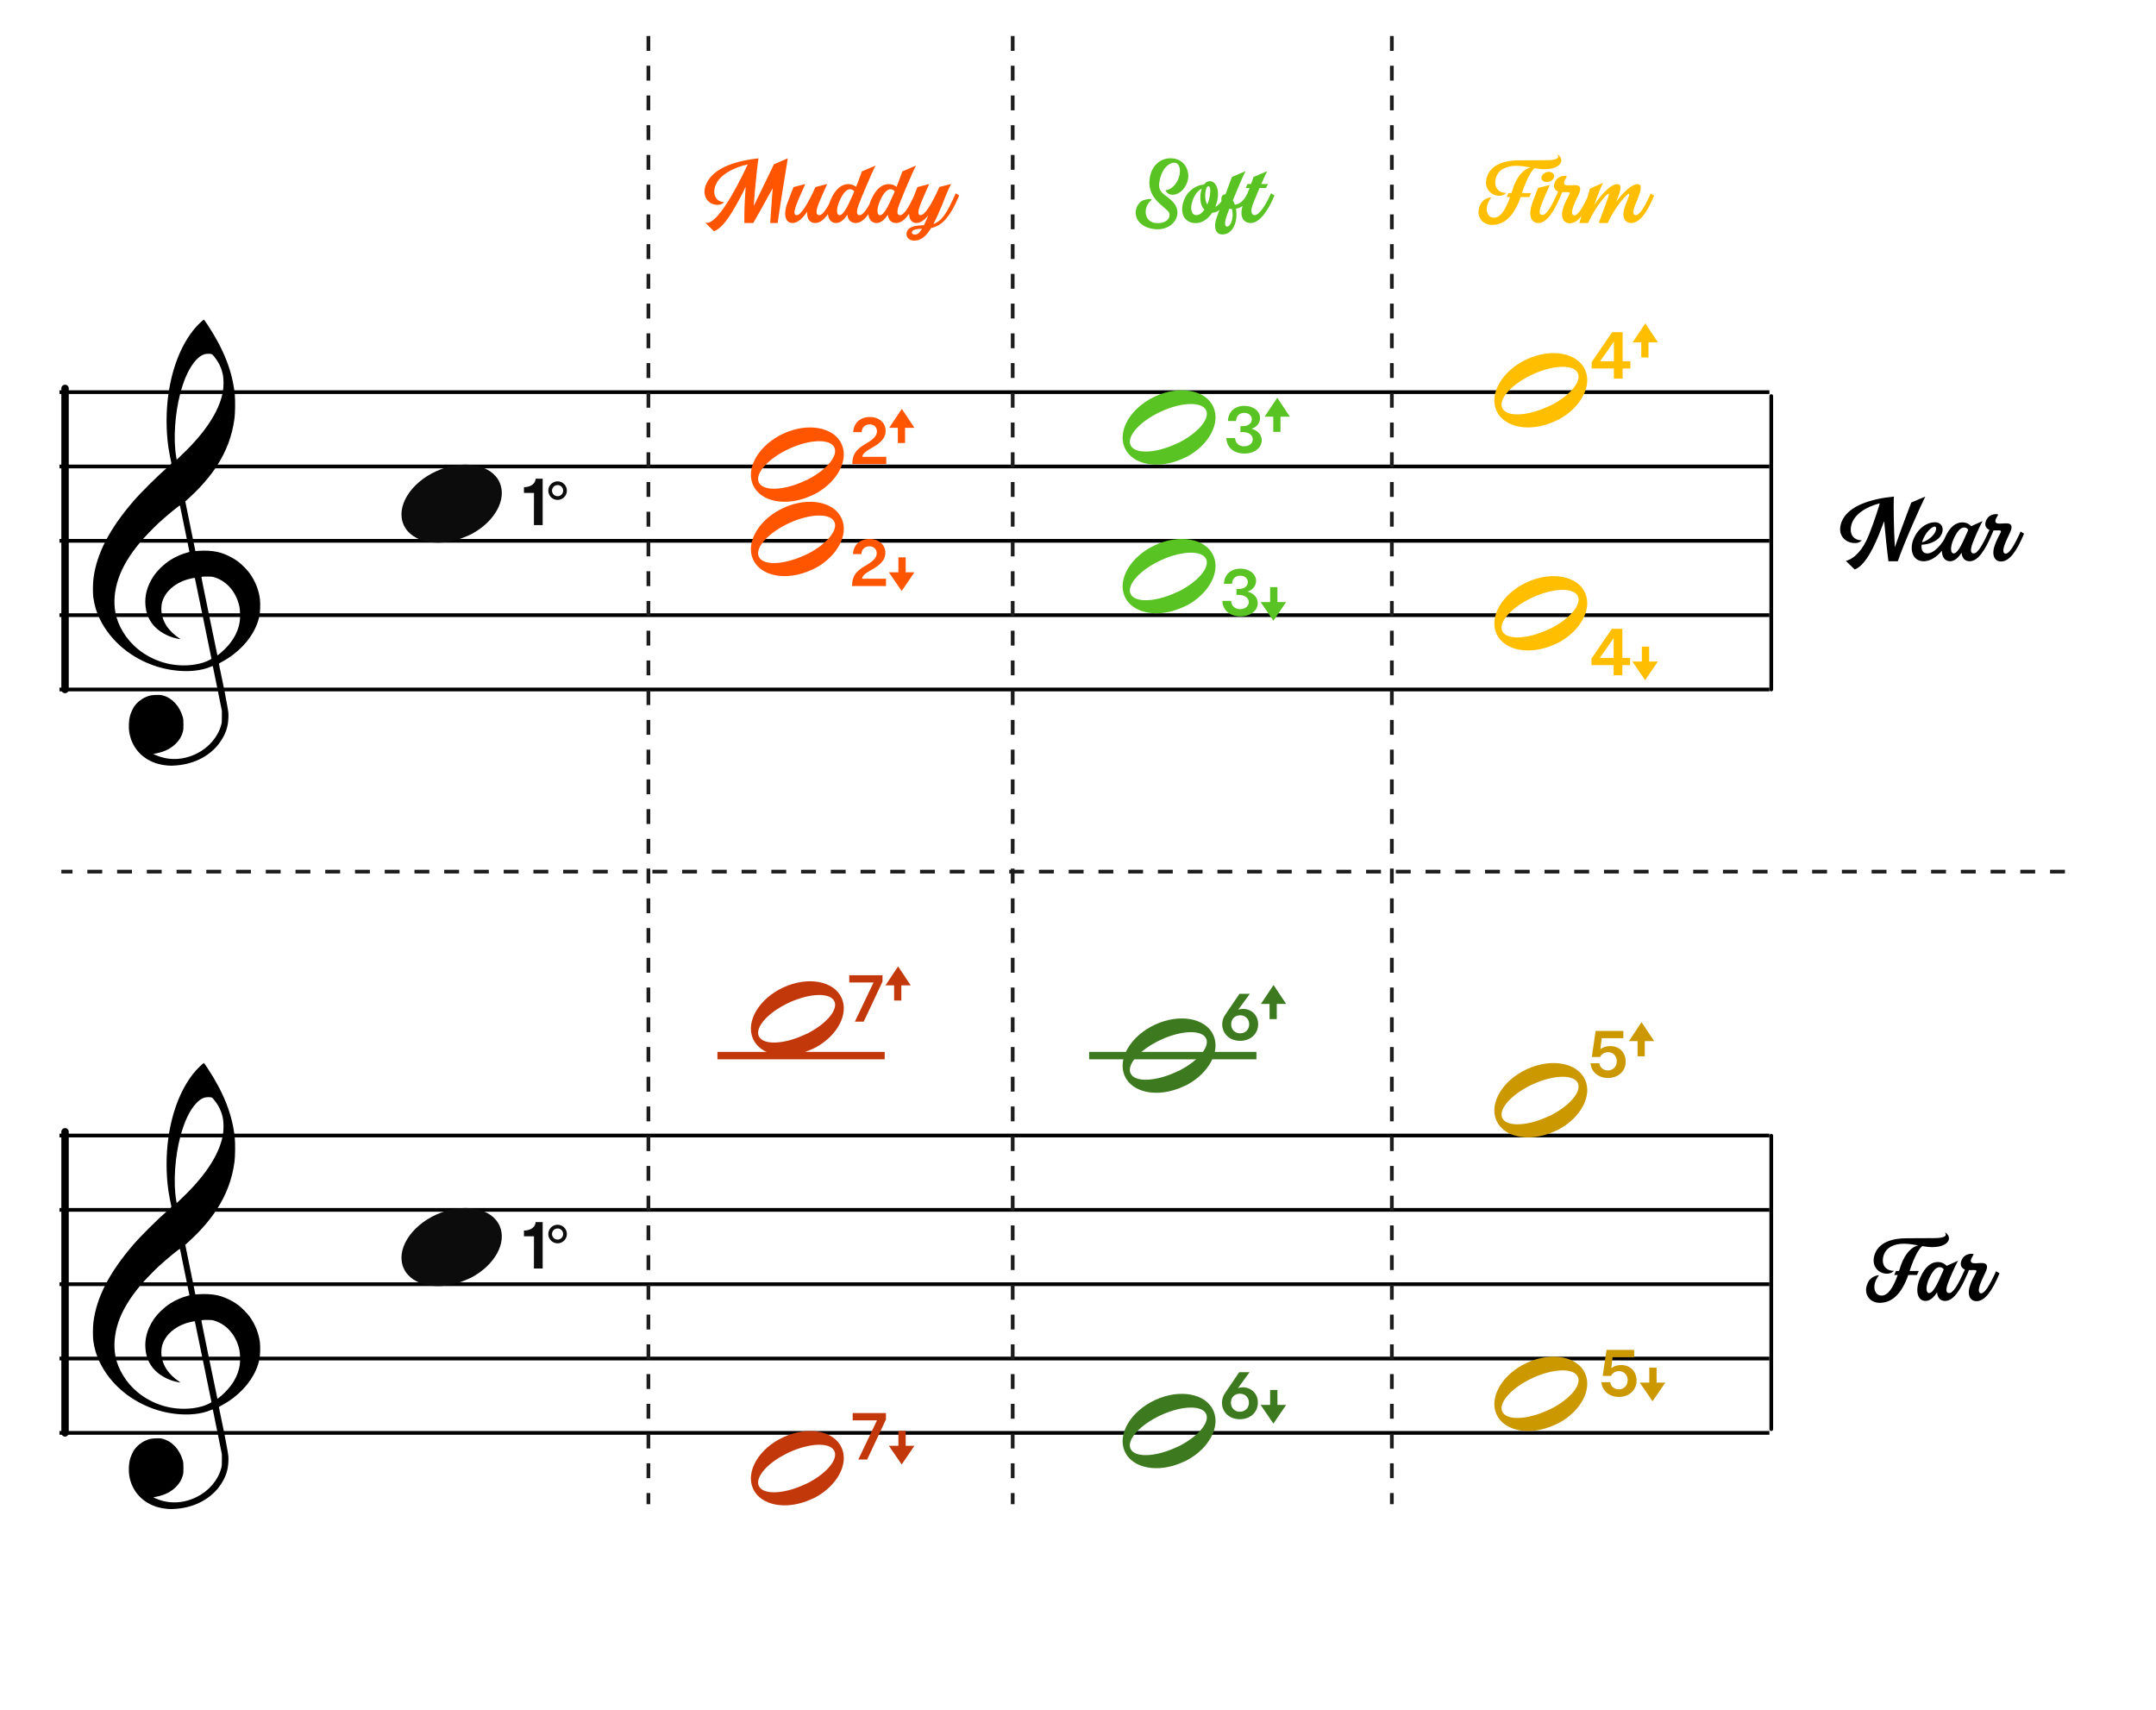 <?xml version="1.0" encoding="UTF-8"?>
<svg width="580px" height="460px" viewBox="0 0 580 460" version="1.1" xmlns="http://www.w3.org/2000/svg" xmlns:xlink="http://www.w3.org/1999/xlink">
    <title>M1-hamori-classification-kanji_en</title>
    <g id="M1-hamori-classification-kanji_en" stroke="none" stroke-width="1" fill="none" fill-rule="evenodd">
        <g id="五線" transform="translate(16, 95)" stroke="#000000">
            <line x1="0" y1="10.5" x2="460" y2="10.5" id="horizon"></line>
            <line x1="0" y1="30.5" x2="460" y2="30.5" id="horizon"></line>
            <line x1="0" y1="50.5" x2="460" y2="50.5" id="horizon"></line>
            <line x1="0" y1="70.5" x2="460" y2="70.5" id="horizon"></line>
            <line x1="0" y1="90.5" x2="460" y2="90.5" id="horizon"></line>
        </g>
        <line x1="-23" y1="145" x2="58" y2="145" id="bar" stroke="#000000" stroke-width="2" stroke-linecap="round" stroke-linejoin="round" transform="translate(17.5, 145) rotate(90) translate(-17.5, -145) "></line>
        <path d="M45.162,205.963 C44.266,205.896 43.404,205.751 42.59,205.529 C38.375,204.385 35.455,201.207 34.775,197.019 C34.575,195.792 34.642,193.872 34.923,192.776 C35.137,191.937 35.656,190.738 36.074,190.113 C36.779,189.062 37.984,188.067 39.186,187.549 C40.174,187.121 40.706,187.008 41.952,186.964 C42.94,186.927 43.184,186.943 43.755,187.091 C46.243,187.73 48.258,189.863 49.132,192.784 C49.329,193.444 49.347,193.611 49.351,194.909 C49.354,196.141 49.333,196.398 49.178,196.946 C48.834,198.163 48.246,199.144 47.307,200.061 C45.932,201.409 44.321,202.218 42.146,202.658 L41.213,202.848 L41.875,203.136 C45.41,204.69 49.323,204.54 52.971,202.717 C56.164,201.123 58.633,198.238 59.482,195.11 C59.688,194.354 59.7,194.215 59.694,192.776 L59.688,191.247 L58.496,185.331 C57.841,182.077 57.287,179.355 57.266,179.281 C57.23,179.166 57.148,179.182 56.582,179.418 C52.926,180.945 47.394,180.925 42.345,179.368 C35.428,177.235 29.782,172.554 26.839,166.514 C25.921,164.627 25.385,162.824 25.088,160.619 C24.955,159.626 24.976,156.997 25.129,155.748 C25.949,149.066 29.398,142.366 35.901,134.82 C37.925,132.472 42.355,128.078 45.323,125.473 C46.113,124.781 46.146,124.737 46.085,124.513 C45.948,123.994 45.471,121.478 45.323,120.492 C44.64,115.894 44.641,110.555 45.327,105.883 C46.404,98.543 48.928,92.375 52.602,88.114 C53.272,87.336 54.69,86 54.845,86 C54.895,86 55.325,86.589 55.798,87.309 C60.195,93.971 62.521,99.905 63.157,106.07 C63.315,107.612 63.271,111.229 63.075,112.64 C62.431,117.296 60.928,121.337 58.35,125.34 C56.665,127.961 54.126,130.939 51.535,133.339 C50.944,133.888 50.321,134.465 50.152,134.623 L49.846,134.909 L51.203,141.585 L52.559,148.263 L53.231,148.211 C55.12,148.059 57.116,148.17 58.543,148.503 C60.442,148.949 62.58,149.966 64.179,151.183 C65.071,151.863 66.556,153.382 67.183,154.257 C68.682,156.347 69.66,158.839 69.933,161.258 C70.069,162.455 69.988,164.783 69.78,165.751 C68.957,169.583 66.521,173.186 62.81,176.057 C61.892,176.767 60.554,177.624 59.582,178.127 C58.924,178.468 58.867,178.514 58.91,178.692 C58.993,179.029 60.048,184.157 60.442,186.136 C60.649,187.175 60.967,188.896 61.15,189.96 C61.472,191.832 61.482,191.929 61.438,193.139 C61.36,195.439 60.782,197.237 59.478,199.256 C56.993,203.1 52.541,205.551 47.349,205.933 C46.252,206.013 45.899,206.019 45.162,205.963 Z M51.745,178.885 C52.722,178.77 53.959,178.504 54.761,178.234 C55.743,177.905 56.928,177.32 56.881,177.187 C56.859,177.128 55.855,172.232 54.649,166.304 C53.443,160.377 52.437,155.508 52.413,155.484 C52.39,155.46 51.989,155.516 51.523,155.611 C48.107,156.303 45.304,158.262 44.076,160.816 C43.689,161.621 43.541,162.148 43.441,163.068 C43.229,165.023 43.858,167.17 45.144,168.872 C45.893,169.865 47.034,170.926 48.081,171.606 C48.482,171.866 48.559,171.994 48.278,171.933 C48.18,171.913 47.836,171.838 47.514,171.77 C44.981,171.223 42.532,169.79 41.143,168.047 C39.923,166.514 39.304,164.92 39.127,162.848 C38.901,160.207 39.593,157.661 41.211,155.165 C42.256,153.553 44.06,151.798 45.867,150.636 C47.176,149.793 49.16,148.933 50.512,148.622 C50.759,148.566 50.961,148.493 50.961,148.463 C50.961,148.376 48.457,136.124 48.415,136.007 C48.354,135.835 44.96,138.619 42.673,140.714 C41.412,141.87 38.728,144.664 37.754,145.836 C34.813,149.373 32.913,152.555 31.85,155.716 C30.782,158.904 30.516,161.972 31.062,164.876 C31.726,168.406 34.003,172.1 37.048,174.588 C41.184,177.965 46.451,179.505 51.745,178.885 Z M59.505,175.528 C62.324,173.107 63.992,170.353 64.485,167.313 C64.651,166.294 64.607,164.145 64.405,163.195 C63.58,159.346 61.061,156.374 57.741,155.333 C57.087,155.127 56.936,155.111 55.647,155.109 C54.83,155.109 54.23,155.139 54.189,155.187 C54.148,155.234 54.991,159.463 56.301,165.771 C57.5,171.548 58.482,176.285 58.484,176.299 C58.492,176.363 58.835,176.103 59.505,175.528 Z M50.284,121.016 C55.959,115.335 59.313,109.803 60.012,104.963 C60.169,103.873 60.167,102.096 60.006,101.127 C59.684,99.195 58.896,97.498 57.556,95.862 C57.024,95.212 56.944,95.178 55.938,95.18 C54.83,95.182 53.822,95.708 52.777,96.83 C51.044,98.684 49.596,101.715 48.529,105.707 C47.046,111.266 46.59,118.218 47.404,122.927 L47.531,123.671 L48.325,122.927 C48.761,122.517 49.641,121.658 50.284,121.016 Z" id="G-Clef" fill="#000000"></path>
        <g id="五線" transform="translate(16, 295)" stroke="#000000">
            <line x1="0" y1="10.5" x2="460" y2="10.5" id="horizon"></line>
            <line x1="0" y1="30.5" x2="460" y2="30.5" id="horizon"></line>
            <line x1="0" y1="50.5" x2="460" y2="50.5" id="horizon"></line>
            <line x1="0" y1="70.5" x2="460" y2="70.5" id="horizon"></line>
            <line x1="0" y1="90.5" x2="460" y2="90.5" id="horizon"></line>
        </g>
        <line x1="-23" y1="345" x2="58" y2="345" id="bar" stroke="#000000" stroke-width="2" stroke-linecap="round" stroke-linejoin="round" transform="translate(17.5, 345) rotate(90) translate(-17.5, -345) "></line>
        <path d="M45.162,405.963 C44.266,405.896 43.404,405.751 42.59,405.529 C38.375,404.385 35.455,401.207 34.775,397.019 C34.575,395.792 34.642,393.872 34.923,392.776 C35.137,391.937 35.656,390.738 36.074,390.113 C36.779,389.062 37.984,388.067 39.186,387.549 C40.174,387.121 40.706,387.008 41.952,386.964 C42.94,386.927 43.184,386.943 43.755,387.091 C46.243,387.73 48.258,389.863 49.132,392.784 C49.329,393.444 49.347,393.611 49.351,394.909 C49.354,396.141 49.333,396.398 49.178,396.946 C48.834,398.163 48.246,399.144 47.307,400.061 C45.932,401.409 44.321,402.218 42.146,402.658 L41.213,402.848 L41.875,403.136 C45.41,404.69 49.323,404.54 52.971,402.717 C56.164,401.123 58.633,398.238 59.482,395.11 C59.688,394.354 59.7,394.215 59.694,392.776 L59.688,391.247 L58.496,385.331 C57.841,382.077 57.287,379.355 57.266,379.281 C57.23,379.166 57.148,379.182 56.582,379.418 C52.926,380.945 47.394,380.925 42.345,379.368 C35.428,377.235 29.782,372.554 26.839,366.514 C25.921,364.627 25.385,362.824 25.088,360.619 C24.955,359.626 24.976,356.997 25.129,355.748 C25.949,349.066 29.398,342.366 35.901,334.82 C37.925,332.472 42.355,328.078 45.323,325.473 C46.113,324.781 46.146,324.737 46.085,324.513 C45.948,323.994 45.471,321.478 45.323,320.492 C44.64,315.894 44.641,310.555 45.327,305.883 C46.404,298.543 48.928,292.375 52.602,288.114 C53.272,287.336 54.69,286 54.845,286 C54.895,286 55.325,286.589 55.798,287.309 C60.195,293.971 62.521,299.905 63.157,306.07 C63.315,307.612 63.271,311.229 63.075,312.64 C62.431,317.296 60.928,321.337 58.35,325.34 C56.665,327.961 54.126,330.939 51.535,333.339 C50.944,333.888 50.321,334.465 50.152,334.623 L49.846,334.909 L51.203,341.585 L52.559,348.263 L53.231,348.211 C55.12,348.059 57.116,348.17 58.543,348.503 C60.442,348.949 62.58,349.966 64.179,351.183 C65.071,351.863 66.556,353.382 67.183,354.257 C68.682,356.347 69.66,358.839 69.933,361.258 C70.069,362.455 69.988,364.783 69.78,365.751 C68.957,369.583 66.521,373.186 62.81,376.057 C61.892,376.767 60.554,377.624 59.582,378.127 C58.924,378.468 58.867,378.514 58.91,378.692 C58.993,379.029 60.048,384.157 60.442,386.136 C60.649,387.175 60.967,388.896 61.15,389.96 C61.472,391.832 61.482,391.929 61.438,393.139 C61.36,395.439 60.782,397.237 59.478,399.256 C56.993,403.1 52.541,405.551 47.349,405.933 C46.252,406.013 45.899,406.019 45.162,405.963 Z M51.745,378.885 C52.722,378.77 53.959,378.504 54.761,378.234 C55.743,377.905 56.928,377.32 56.881,377.187 C56.859,377.128 55.855,372.232 54.649,366.304 C53.443,360.377 52.437,355.508 52.413,355.484 C52.39,355.46 51.989,355.516 51.523,355.611 C48.107,356.303 45.304,358.262 44.076,360.816 C43.689,361.621 43.541,362.148 43.441,363.068 C43.229,365.023 43.858,367.17 45.144,368.872 C45.893,369.865 47.034,370.926 48.081,371.606 C48.482,371.866 48.559,371.994 48.278,371.933 C48.18,371.913 47.836,371.838 47.514,371.77 C44.981,371.223 42.532,369.79 41.143,368.047 C39.923,366.514 39.304,364.92 39.127,362.848 C38.901,360.207 39.593,357.661 41.211,355.165 C42.256,353.553 44.06,351.798 45.867,350.636 C47.176,349.793 49.16,348.933 50.512,348.622 C50.759,348.566 50.961,348.493 50.961,348.463 C50.961,348.376 48.457,336.124 48.415,336.007 C48.354,335.835 44.96,338.619 42.673,340.714 C41.412,341.87 38.728,344.664 37.754,345.836 C34.813,349.373 32.913,352.555 31.85,355.716 C30.782,358.904 30.516,361.972 31.062,364.876 C31.726,368.406 34.003,372.1 37.048,374.588 C41.184,377.965 46.451,379.505 51.745,378.885 Z M59.505,375.528 C62.324,373.107 63.992,370.353 64.485,367.313 C64.651,366.294 64.607,364.145 64.405,363.195 C63.58,359.346 61.061,356.374 57.741,355.333 C57.087,355.127 56.936,355.111 55.647,355.109 C54.83,355.109 54.23,355.139 54.189,355.187 C54.148,355.234 54.991,359.463 56.301,365.771 C57.5,371.548 58.482,376.285 58.484,376.299 C58.492,376.363 58.835,376.103 59.505,375.528 Z M50.284,321.016 C55.959,315.335 59.313,309.803 60.012,304.963 C60.169,303.873 60.167,302.096 60.006,301.127 C59.684,299.195 58.896,297.498 57.556,295.862 C57.024,295.212 56.944,295.178 55.938,295.18 C54.83,295.182 53.822,295.708 52.777,296.83 C51.044,298.684 49.596,301.715 48.529,305.707 C47.046,311.266 46.59,318.218 47.404,322.927 L47.531,323.671 L48.325,322.927 C48.761,322.517 49.641,321.658 50.284,321.016 Z" id="G-Clef" fill="#000000"></path>
        <g id="Note" transform="translate(108, 125)" fill="#0C0C0C" fill-rule="nonzero">
            <path d="M8.193,2.294 C1.898,5.636 -1.455,11.685 0.608,16.236 C2.808,21.091 10.371,22.461 17.488,19.295 C24.606,16.129 28.595,9.618 26.395,4.764 C24.195,-0.091 16.631,-1.461 9.515,1.705 C9.07,1.903 8.612,2.07 8.193,2.294 Z" id="note" transform="translate(13.5, 10.5) rotate(-180) translate(-13.5, -10.5) "></path>
        </g>
        <g id="gravi-1" transform="translate(141, 129)">
            <path d="M4.989,12.276 L4.989,-0.216 L3.081,-0.216 C3.081,1.098 1.767,2.07 -0.051,2.07 L-0.051,3.618 L2.649,3.618 L2.631,12.276 L4.989,12.276 Z" id="Combined-Shape" fill="#0C0C0C" fill-rule="nonzero"></path>
            <circle id="Oval" stroke="#0C0C0C" cx="9" cy="3" r="2"></circle>
        </g>
        <g id="Note" transform="translate(108, 325)" fill="#0C0C0C" fill-rule="nonzero">
            <path d="M8.193,2.294 C1.898,5.636 -1.455,11.685 0.608,16.236 C2.808,21.091 10.371,22.461 17.488,19.295 C24.606,16.129 28.595,9.618 26.395,4.764 C24.195,-0.091 16.631,-1.461 9.515,1.705 C9.07,1.903 8.612,2.07 8.193,2.294 Z" id="note" transform="translate(13.5, 10.5) rotate(-180) translate(-13.5, -10.5) "></path>
        </g>
        <g id="gravi-1" transform="translate(141, 329)">
            <path d="M4.989,12.276 L4.989,-0.216 L3.081,-0.216 C3.081,1.098 1.767,2.07 -0.051,2.07 L-0.051,3.618 L2.649,3.618 L2.631,12.276 L4.989,12.276 Z" id="Combined-Shape" fill="#0C0C0C" fill-rule="nonzero"></path>
            <circle id="Oval" stroke="#0C0C0C" cx="9" cy="3" r="2"></circle>
        </g>
        <g id="gravitation" transform="translate(428.183, 87)" fill="#FFBF00">
            <path d="M8.334,14.861 L8.334,12.143 L10.422,12.143 L10.422,10.199 L8.334,10.199 L8.334,2.369 L5.508,2.369 L-1.0658141e-14,10.415 L-1.0658141e-14,12.143 L5.976,12.143 L5.976,14.861 L8.334,14.861 Z M5.976,10.199 L2.268,10.199 L5.994,4.889 L5.976,10.199 Z M11.026,5.099 L14.422,0 L17.817,5.099 L15.289,5.099 L15.289,9.179 L13.349,9.179 L13.349,5.099 L11.026,5.099 Z" id="Combined-Shape"></path>
        </g>
        <g id="gravitation" transform="translate(229.299, 110)" fill="#FF5500">
            <path d="M9.126,14.861 L9.126,12.899 L2.682,12.899 C2.772,11.837 4.068,11.171 5.436,10.379 C7.092,9.407 8.946,8.183 8.946,5.897 C8.946,3.719 7.146,2.189 4.698,2.189 C2.178,2.189 0.342,3.755 0.234,6.257 L2.502,6.257 C2.574,4.889 3.528,4.169 4.644,4.169 C5.814,4.169 6.624,4.925 6.624,6.023 C6.624,7.391 5.346,8.363 3.672,9.353 C2.088,10.289 -2.48689958e-14,11.495 -2.48689958e-14,14.645 L-2.48689958e-14,14.861 L9.126,14.861 Z M9.91,5.099 L13.306,0 L16.701,5.099 L14.173,5.099 L14.173,9.179 L12.233,9.179 L12.233,5.099 L9.91,5.099 Z" id="Combined-Shape"></path>
        </g>
        <g id="gravitation" transform="translate(329.921, 107)" fill="#58C322">
            <path d="M4.842,15.023 C7.542,15.023 9.504,13.475 9.504,11.477 C9.504,9.965 8.406,8.777 6.768,8.363 C8.154,7.913 9.054,6.779 9.054,5.465 C9.054,3.611 7.254,2.189 4.86,2.189 C2.286,2.189 0.504,3.755 0.414,6.257 L2.592,6.257 C2.646,4.835 3.582,4.079 4.788,4.079 C5.958,4.079 6.84,4.763 6.84,5.789 C6.84,6.887 5.868,7.661 4.392,7.661 L3.78,7.661 L3.78,9.245 L4.392,9.245 C6.012,9.245 7.092,10.055 7.092,11.189 C7.092,12.269 6.12,13.079 4.77,13.079 C3.438,13.079 2.394,12.269 2.34,10.847 L-1.0658141e-14,10.847 C0.054,13.421 2.07,15.023 4.842,15.023 Z M10.288,5.099 L13.684,0 L17.079,5.099 L14.551,5.099 L14.551,9.179 L12.611,9.179 L12.611,5.099 L10.288,5.099 Z" id="Combined-Shape"></path>
        </g>
        <g id="gravitation" transform="translate(428.112, 169.174)" fill="#FFBF00">
            <path d="M8.334,12.492 L8.334,9.774 L10.422,9.774 L10.422,7.83 L8.334,7.83 L8.334,2.13162821e-14 L5.508,2.13162821e-14 L4.61852778e-14,8.046 L4.61852778e-14,9.774 L5.976,9.774 L5.976,12.492 L8.334,12.492 Z M5.976,7.83 L2.268,7.83 L5.994,2.52 L5.976,7.83 Z M14.452,13.826 L11.015,8.801 L17.888,8.801 L14.452,13.826 L14.452,13.826 Z M13.573,4.78 L15.537,4.78 L15.537,8.801 L13.573,8.801 L13.573,4.78 Z" id="Combined-Shape"></path>
        </g>
        <g id="gravitation" transform="translate(328.85, 152.994)" fill="#58C322">
            <path d="M4.842,12.834 C7.542,12.834 9.504,11.286 9.504,9.288 C9.504,7.776 8.406,6.588 6.768,6.174 C8.154,5.724 9.054,4.59 9.054,3.276 C9.054,1.422 7.254,-2.84217094e-14 4.86,-2.84217094e-14 C2.286,-2.84217094e-14 0.504,1.566 0.414,4.068 L2.592,4.068 C2.646,2.646 3.582,1.89 4.788,1.89 C5.958,1.89 6.84,2.574 6.84,3.6 C6.84,4.698 5.868,5.472 4.392,5.472 L3.78,5.472 L3.78,7.056 L4.392,7.056 C6.012,7.056 7.092,7.866 7.092,9 C7.092,10.08 6.12,10.89 4.77,10.89 C3.438,10.89 2.394,10.08 2.34,8.658 L-1.0658141e-14,8.658 C0.054,11.232 2.07,12.834 4.842,12.834 Z M13.714,14.006 L10.277,8.981 L17.15,8.981 L13.714,14.006 L13.714,14.006 Z M12.835,4.96 L14.799,4.96 L14.799,8.981 L12.835,8.981 L12.835,4.96 Z" id="Combined-Shape"></path>
        </g>
        <g id="gravitation" transform="translate(229.228, 144.994)" fill="#FF5500">
            <path d="M9.126,12.672 L9.126,10.71 L2.682,10.71 C2.772,9.648 4.068,8.982 5.436,8.19 C7.092,7.218 8.946,5.994 8.946,3.708 C8.946,1.53 7.146,-2.84217094e-14 4.698,-2.84217094e-14 C2.178,-2.84217094e-14 0.342,1.566 0.234,4.068 L2.502,4.068 C2.574,2.7 3.528,1.98 4.644,1.98 C5.814,1.98 6.624,2.736 6.624,3.834 C6.624,5.202 5.346,6.174 3.672,7.164 C2.088,8.1 3.55271368e-15,9.306 3.55271368e-15,12.456 L3.55271368e-15,12.672 L9.126,12.672 Z M13.336,14.006 L9.899,8.981 L16.772,8.981 L13.336,14.006 L13.336,14.006 Z M12.457,4.96 L14.421,4.96 L14.421,8.981 L12.457,8.981 L12.457,4.96 Z" id="Combined-Shape"></path>
        </g>
        <g id="half-note" transform="translate(202, 115)" fill="#FF5500">
            <path d="M7.586,2.185 C1.757,5.368 -1.348,11.129 0.563,15.463 C2.6,20.087 9.603,21.391 16.192,18.376 C22.783,15.361 26.477,9.16 24.44,4.537 C22.402,-0.087 15.399,-1.391 8.81,1.624 C8.398,1.813 7.974,1.972 7.586,2.185 Z M9.491,6.106 C9.905,5.887 10.324,5.725 10.763,5.524 C16.381,2.953 21.807,2.832 22.874,5.254 C23.942,7.675 20.248,11.727 14.63,14.298 C9.013,16.869 3.587,16.989 2.519,14.567 C1.536,12.336 4.605,8.672 9.491,6.106 Z" id="half" transform="translate(12.5, 10) rotate(-180) translate(-12.5, -10) "></path>
        </g>
        <g id="half-note" transform="translate(202, 135)" fill="#FF5500">
            <path d="M7.586,2.185 C1.757,5.368 -1.348,11.129 0.563,15.463 C2.6,20.087 9.603,21.391 16.192,18.376 C22.783,15.361 26.477,9.16 24.44,4.537 C22.402,-0.087 15.399,-1.391 8.81,1.624 C8.398,1.813 7.974,1.972 7.586,2.185 Z M9.491,6.106 C9.905,5.887 10.324,5.725 10.763,5.524 C16.381,2.953 21.807,2.832 22.874,5.254 C23.942,7.675 20.248,11.727 14.63,14.298 C9.013,16.869 3.587,16.989 2.519,14.567 C1.536,12.336 4.605,8.672 9.491,6.106 Z" id="half" transform="translate(12.5, 10) rotate(-180) translate(-12.5, -10) "></path>
        </g>
        <g id="half-note" transform="translate(302, 105)" fill="#58C322">
            <path d="M7.586,2.185 C1.757,5.368 -1.348,11.129 0.563,15.463 C2.6,20.087 9.603,21.391 16.192,18.376 C22.783,15.361 26.477,9.16 24.44,4.537 C22.402,-0.087 15.399,-1.391 8.81,1.624 C8.398,1.813 7.974,1.972 7.586,2.185 Z M9.491,6.106 C9.905,5.887 10.324,5.725 10.763,5.524 C16.381,2.953 21.807,2.832 22.874,5.254 C23.942,7.675 20.248,11.727 14.63,14.298 C9.013,16.869 3.587,16.989 2.519,14.567 C1.536,12.336 4.605,8.672 9.491,6.106 Z" id="half" transform="translate(12.5, 10) rotate(-180) translate(-12.5, -10) "></path>
        </g>
        <g id="half-note" transform="translate(302, 145)" fill="#58C322">
            <path d="M7.586,2.185 C1.757,5.368 -1.348,11.129 0.563,15.463 C2.6,20.087 9.603,21.391 16.192,18.376 C22.783,15.361 26.477,9.16 24.44,4.537 C22.402,-0.087 15.399,-1.391 8.81,1.624 C8.398,1.813 7.974,1.972 7.586,2.185 Z M9.491,6.106 C9.905,5.887 10.324,5.725 10.763,5.524 C16.381,2.953 21.807,2.832 22.874,5.254 C23.942,7.675 20.248,11.727 14.63,14.298 C9.013,16.869 3.587,16.989 2.519,14.567 C1.536,12.336 4.605,8.672 9.491,6.106 Z" id="half" transform="translate(12.5, 10) rotate(-180) translate(-12.5, -10) "></path>
        </g>
        <g id="half-note" transform="translate(402, 95)" fill="#FFBF00">
            <path d="M7.586,2.185 C1.757,5.368 -1.348,11.129 0.563,15.463 C2.6,20.087 9.603,21.391 16.192,18.376 C22.783,15.361 26.477,9.16 24.44,4.537 C22.402,-0.087 15.399,-1.391 8.81,1.624 C8.398,1.813 7.974,1.972 7.586,2.185 Z M9.491,6.106 C9.905,5.887 10.324,5.725 10.763,5.524 C16.381,2.953 21.807,2.832 22.874,5.254 C23.942,7.675 20.248,11.727 14.63,14.298 C9.013,16.869 3.587,16.989 2.519,14.567 C1.536,12.336 4.605,8.672 9.491,6.106 Z" id="half" transform="translate(12.5, 10) rotate(-180) translate(-12.5, -10) "></path>
        </g>
        <g id="half-note" transform="translate(402, 155)" fill="#FFBF00">
            <path d="M7.586,2.185 C1.757,5.368 -1.348,11.129 0.563,15.463 C2.6,20.087 9.603,21.391 16.192,18.376 C22.783,15.361 26.477,9.16 24.44,4.537 C22.402,-0.087 15.399,-1.391 8.81,1.624 C8.398,1.813 7.974,1.972 7.586,2.185 Z M9.491,6.106 C9.905,5.887 10.324,5.725 10.763,5.524 C16.381,2.953 21.807,2.832 22.874,5.254 C23.942,7.675 20.248,11.727 14.63,14.298 C9.013,16.869 3.587,16.989 2.519,14.567 C1.536,12.336 4.605,8.672 9.491,6.106 Z" id="half" transform="translate(12.5, 10) rotate(-180) translate(-12.5, -10) "></path>
        </g>
        <line x1="437.05" y1="146" x2="516" y2="146" id="bar" stroke="#000000" stroke-linecap="round" stroke-linejoin="round" transform="translate(476.5, 146) rotate(90) translate(-476.5, -146) "></line>
        <line x1="437.05" y1="345" x2="516" y2="345" id="bar" stroke="#000000" stroke-linecap="round" stroke-linejoin="round" transform="translate(476.5, 345) rotate(90) translate(-476.5, -345) "></line>
        <line x1="174.431" y1="9.684" x2="174.431" y2="404.684" id="Path-9" stroke="#1D1D1D" stroke-dasharray="4,4"></line>
        <line x1="272.431" y1="9.684" x2="272.431" y2="404.684" id="Path-9" stroke="#1D1D1D" stroke-dasharray="4,4"></line>
        <line x1="374.431" y1="9.684" x2="374.431" y2="404.684" id="Path-9" stroke="#1D1D1D" stroke-dasharray="4,4"></line>
        <g id="gravitation" transform="translate(430.814, 363.174)" fill="#CB9800">
            <path d="M4.68,12.654 C7.452,12.654 9.45,10.818 9.45,8.28 C9.45,5.832 7.83,4.068 5.256,4.068 C4.23,4.068 3.276,4.392 2.646,4.914 L3.006,1.944 L8.82,1.944 L8.82,2.13162821e-14 L1.368,2.13162821e-14 L0.342,7.002 L2.574,7.002 C2.97,6.192 3.798,5.706 4.68,5.706 C6.048,5.706 7.056,6.714 7.056,8.136 C7.056,9.612 6.012,10.62 4.68,10.62 C3.51,10.62 2.538,9.882 2.358,8.694 L4.61852778e-14,8.694 C0.18,11.07 2.178,12.654 4.68,12.654 Z M13.75,13.826 L10.313,8.801 L17.186,8.801 L13.75,13.826 L13.75,13.826 Z M12.871,4.78 L14.835,4.78 L14.835,8.801 L12.871,8.801 L12.871,4.78 Z" id="Combined-Shape"></path>
        </g>
        <g id="gravitation" transform="translate(328.724, 369.174)" fill="#3D7A1F">
            <path d="M4.824,12.654 C7.632,12.654 9.666,10.782 9.666,8.154 C9.666,5.778 7.884,4.068 5.616,4.068 C5.148,4.068 4.716,4.14 4.32,4.266 L7.434,2.13162821e-14 L4.644,2.13162821e-14 L0.828,5.616 C0.324,6.354 -3.55271368e-14,7.218 -3.55271368e-14,8.208 C-3.55271368e-14,10.782 2.034,12.654 4.824,12.654 Z M4.824,10.638 C3.438,10.638 2.412,9.63 2.412,8.208 C2.412,6.786 3.42,5.778 4.824,5.778 C6.246,5.778 7.254,6.786 7.254,8.208 C7.254,9.63 6.228,10.638 4.824,10.638 Z M13.84,13.826 L10.403,8.801 L17.276,8.801 L13.84,13.826 L13.84,13.826 Z M12.961,4.78 L14.925,4.78 L14.925,8.801 L12.961,8.801 L12.961,4.78 Z" id="Combined-Shape"></path>
        </g>
        <g id="gravitation" transform="translate(229.39, 380.174)" fill="#C2380A">
            <path d="M3.888,12.492 L8.946,1.728 L8.946,2.13162821e-14 L-1.77635684e-15,2.13162821e-14 L-1.77635684e-15,1.962 L6.534,1.962 L1.512,12.492 L3.888,12.492 Z M13.174,13.826 L9.737,8.801 L16.61,8.801 L13.174,13.826 L13.174,13.826 Z M12.295,4.78 L14.259,4.78 L14.259,8.801 L12.295,8.801 L12.295,4.78 Z" id="Combined-Shape"></path>
        </g>
        <g id="half-note" transform="translate(202, 385)" fill="#C2380A">
            <path d="M7.586,2.185 C1.757,5.368 -1.348,11.129 0.563,15.463 C2.6,20.087 9.603,21.391 16.192,18.376 C22.783,15.361 26.477,9.16 24.44,4.537 C22.402,-0.087 15.399,-1.391 8.81,1.624 C8.398,1.813 7.974,1.972 7.586,2.185 Z M9.491,6.106 C9.905,5.887 10.324,5.725 10.763,5.524 C16.381,2.953 21.807,2.832 22.874,5.254 C23.942,7.675 20.248,11.727 14.63,14.298 C9.013,16.869 3.587,16.989 2.519,14.567 C1.536,12.336 4.605,8.672 9.491,6.106 Z" id="half" transform="translate(12.5, 10) rotate(-180) translate(-12.5, -10) "></path>
        </g>
        <g id="half-note" transform="translate(302, 375)" fill="#3D7A1F">
            <path d="M7.586,2.185 C1.757,5.368 -1.348,11.129 0.563,15.463 C2.6,20.087 9.603,21.391 16.192,18.376 C22.783,15.361 26.477,9.16 24.44,4.537 C22.402,-0.087 15.399,-1.391 8.81,1.624 C8.398,1.813 7.974,1.972 7.586,2.185 Z M9.491,6.106 C9.905,5.887 10.324,5.725 10.763,5.524 C16.381,2.953 21.807,2.832 22.874,5.254 C23.942,7.675 20.248,11.727 14.63,14.298 C9.013,16.869 3.587,16.989 2.519,14.567 C1.536,12.336 4.605,8.672 9.491,6.106 Z" id="half" transform="translate(12.5, 10) rotate(-180) translate(-12.5, -10) "></path>
        </g>
        <g id="half-note" transform="translate(402, 365)" fill="#CB9800">
            <path d="M7.586,2.185 C1.757,5.368 -1.348,11.129 0.563,15.463 C2.6,20.087 9.603,21.391 16.192,18.376 C22.783,15.361 26.477,9.16 24.44,4.537 C22.402,-0.087 15.399,-1.391 8.81,1.624 C8.398,1.813 7.974,1.972 7.586,2.185 Z M9.491,6.106 C9.905,5.887 10.324,5.725 10.763,5.524 C16.381,2.953 21.807,2.832 22.874,5.254 C23.942,7.675 20.248,11.727 14.63,14.298 C9.013,16.869 3.587,16.989 2.519,14.567 C1.536,12.336 4.605,8.672 9.491,6.106 Z" id="half" transform="translate(12.5, 10) rotate(-180) translate(-12.5, -10) "></path>
        </g>
        <g id="half-note" transform="translate(202, 264)" fill="#C2380A">
            <path d="M7.586,2.185 C1.757,5.368 -1.348,11.129 0.563,15.463 C2.6,20.087 9.603,21.391 16.192,18.376 C22.783,15.361 26.477,9.16 24.44,4.537 C22.402,-0.087 15.399,-1.391 8.81,1.624 C8.398,1.813 7.974,1.972 7.586,2.185 Z M9.491,6.106 C9.905,5.887 10.324,5.725 10.763,5.524 C16.381,2.953 21.807,2.832 22.874,5.254 C23.942,7.675 20.248,11.727 14.63,14.298 C9.013,16.869 3.587,16.989 2.519,14.567 C1.536,12.336 4.605,8.672 9.491,6.106 Z" id="half" transform="translate(12.5, 10) rotate(-180) translate(-12.5, -10) "></path>
        </g>
        <g id="half-note" transform="translate(402, 286)" fill="#CB9800">
            <path d="M7.586,2.185 C1.757,5.368 -1.348,11.129 0.563,15.463 C2.6,20.087 9.603,21.391 16.192,18.376 C22.783,15.361 26.477,9.16 24.44,4.537 C22.402,-0.087 15.399,-1.391 8.81,1.624 C8.398,1.813 7.974,1.972 7.586,2.185 Z M9.491,6.106 C9.905,5.887 10.324,5.725 10.763,5.524 C16.381,2.953 21.807,2.832 22.874,5.254 C23.942,7.675 20.248,11.727 14.63,14.298 C9.013,16.869 3.587,16.989 2.519,14.567 C1.536,12.336 4.605,8.672 9.491,6.106 Z" id="half" transform="translate(12.5, 10) rotate(-180) translate(-12.5, -10) "></path>
        </g>
        <g id="int-up" transform="translate(228.461, 260)" fill="#C2380A">
            <path d="M3.888,14.861 L8.946,4.097 L8.946,2.369 L-3.55271368e-15,2.369 L-3.55271368e-15,4.331 L6.534,4.331 L1.512,14.861 L3.888,14.861 Z M9.748,5.099 L13.144,0 L16.539,5.099 L14.011,5.099 L14.011,9.179 L12.071,9.179 L12.071,5.099 L9.748,5.099 Z" id="Combined-Shape"></path>
        </g>
        <g id="int-up" transform="translate(328.795, 265)" fill="#3D7A1F">
            <path d="M4.824,15.023 C7.632,15.023 9.666,13.151 9.666,10.523 C9.666,8.147 7.884,6.437 5.616,6.437 C5.148,6.437 4.716,6.509 4.32,6.635 L7.434,2.369 L4.644,2.369 L0.828,7.985 C0.324,8.723 2.13162821e-14,9.587 2.13162821e-14,10.577 C2.13162821e-14,13.151 2.034,15.023 4.824,15.023 Z M4.824,13.007 C3.438,13.007 2.412,11.999 2.412,10.577 C2.412,9.155 3.42,8.147 4.824,8.147 C6.246,8.147 7.254,9.155 7.254,10.577 C7.254,11.999 6.228,13.007 4.824,13.007 Z M10.414,5.099 L13.81,0 L17.205,5.099 L14.677,5.099 L14.677,9.179 L12.737,9.179 L12.737,5.099 L10.414,5.099 Z" id="Combined-Shape"></path>
        </g>
        <g id="int-up" transform="translate(427.885, 275)" fill="#CB9800">
            <path d="M4.68,15.023 C7.452,15.023 9.45,13.187 9.45,10.649 C9.45,8.201 7.83,6.437 5.256,6.437 C4.23,6.437 3.276,6.761 2.646,7.283 L3.006,4.313 L8.82,4.313 L8.82,2.369 L1.368,2.369 L0.342,9.371 L2.574,9.371 C2.97,8.561 3.798,8.075 4.68,8.075 C6.048,8.075 7.056,9.083 7.056,10.505 C7.056,11.981 6.012,12.989 4.68,12.989 C3.51,12.989 2.538,12.251 2.358,11.063 L-1.0658141e-14,11.063 C0.18,13.439 2.178,15.023 4.68,15.023 Z M10.324,5.099 L13.72,0 L17.115,5.099 L14.587,5.099 L14.587,9.179 L12.647,9.179 L12.647,5.099 L10.324,5.099 Z" id="Combined-Shape"></path>
        </g>
        <g id="do-line" transform="translate(193, 283)" fill="#C2380A">
            <rect id="Rectangle" x="0" y="0" width="45" height="2"></rect>
        </g>
        <g id="half-note" transform="translate(302, 274)" fill="#3D7A1F">
            <path d="M7.586,2.185 C1.757,5.368 -1.348,11.129 0.563,15.463 C2.6,20.087 9.603,21.391 16.192,18.376 C22.783,15.361 26.477,9.16 24.44,4.537 C22.402,-0.087 15.399,-1.391 8.81,1.624 C8.398,1.813 7.974,1.972 7.586,2.185 Z M9.491,6.106 C9.905,5.887 10.324,5.725 10.763,5.524 C16.381,2.953 21.807,2.832 22.874,5.254 C23.942,7.675 20.248,11.727 14.63,14.298 C9.013,16.869 3.587,16.989 2.519,14.567 C1.536,12.336 4.605,8.672 9.491,6.106 Z" id="half" transform="translate(12.5, 10) rotate(-180) translate(-12.5, -10) "></path>
        </g>
        <g id="do-line" transform="translate(293, 283)" fill="#3D7A1F">
            <rect id="Rectangle" x="0" y="0" width="45" height="2"></rect>
        </g>
        <path d="M498.936,153.208 C501.176,152.376 503.32,149.112 505.432,143.896 L506.872,140.216 C507.16,143.416 507.576,147.576 508.024,151 L510.552,151 C511.928,146.712 516.952,135.48 517.944,133.592 L514.168,135.192 C514.168,135.192 511.768,141.368 509.752,147.224 C509.682,146.111 509.625,144.907 509.579,143.69 L509.553,142.958 C509.478,140.762 509.44,138.571 509.435,136.834 L509.435,136.005 C509.439,134.869 509.46,134.008 509.496,133.592 C503.736,134.168 497.144,135.928 495.416,140.408 C493.976,144.216 496.76,146.232 499.192,146.104 C500.312,146.072 500.856,145.368 500.856,145.368 C498.84,145.368 497.336,143.928 498.072,141.144 C498.808,138.424 501.976,136.344 505.688,135.416 C505.464,136.216 504.504,139.512 502.776,143.896 C501.144,148.024 498.776,150.36 496.568,150.904 L498.936,153.208 Z M517.464,151 C520.248,151 523.096,148.312 525.048,143.608 L524.12,143.032 C522.488,146.712 520.184,148.888 518.488,148.888 C517.208,148.888 516.792,147.864 516.952,146.552 C518.776,146.488 520.792,145.784 521.88,144.44 C523.32,142.52 522.52,140.504 520.504,140.504 C518.52,140.504 515.992,141.944 514.712,145.176 C513.624,148.024 514.616,151 517.464,151 Z M517.08,145.88 C517.112,145.688 517.176,145.528 517.24,145.336 C518.008,143.256 519.672,141.656 520.472,141.656 C520.952,141.656 521.144,142.616 520.088,143.928 C519.288,144.888 518.008,145.688 517.08,145.88 Z M529.88,151 C531.992,151 533.944,148.312 535.896,143.608 L534.968,143.032 C533.336,146.712 531.992,148.888 530.968,148.888 C530.072,148.888 530.008,147.96 530.648,146.168 C531.128,144.888 532.344,142.04 533.336,140.184 L530.296,141.56 C529.752,141.016 529.016,140.536 527.896,140.536 C526.232,140.536 524.504,141.624 523.128,144.856 C521.752,147.992 522.328,151 524.6,151 C525.784,151 526.808,150.072 527.704,148.696 C527.8,150.136 528.568,151 529.88,151 Z M525.56,148.888 C524.76,148.888 524.536,147.352 525.528,145.048 C526.52,142.84 527.48,141.912 528.376,141.912 C528.888,141.912 529.208,142.136 529.496,142.488 L529.272,143.064 C527.704,146.68 526.616,148.888 525.56,148.888 Z M538.328,151.064 C540.504,151.064 542.488,148.44 544.504,143.576 L543.576,143 C541.848,146.84 540.536,148.952 539.544,148.952 C538.808,148.952 538.712,147.96 539.416,146.2 C540.472,143.544 541.56,142.2 540.984,141.272 C540.376,140.248 537.688,141.304 536.952,140.632 C536.408,140.088 537.4,138.808 537.528,138.52 C537.688,138.2 535.128,137.976 534.296,140.056 C533.752,141.336 534.296,142.2 535.192,142.552 C535.096,142.744 535,142.936 534.936,143.128 L534.776,143.48 C534.52,144.056 535.512,144.44 535.704,144.088 C535.832,143.768 536.088,143.288 536.28,142.712 C537.208,142.712 538.072,142.616 538.232,142.808 C538.52,143.128 537.688,143.928 536.728,146.392 C535.672,149.112 536.408,151.064 538.328,151.064 Z" id="Script" fill="#000000" fill-rule="nonzero"></path>
        <path d="M315.72,54.528 C313.48,51.968 311.016,52.224 312.072,48.064 C312.808,45.056 314.632,43.712 315.976,43.776 C317.224,43.808 317.8,45.504 317.16,47.648 C316.584,49.568 314.984,51.168 313.512,51.168 C313.512,51.168 313.832,52.032 314.696,52.288 C316.648,52.832 318.888,51.168 319.56,48.416 C320.104,46.08 318.792,42.816 315.272,42.592 C312.808,42.432 310.152,43.872 309.384,47.424 C308.2,52.992 312.84,55.2 314.312,56.928 C315.08,57.856 314.568,60.032 311.368,60.032 C307.72,60.032 307.368,55.904 309.576,53.984 C310.504,53.12 307.656,53.696 307.08,54.112 C304.392,56.128 304.936,60.928 310.472,61.632 C315.56,62.272 318.408,57.632 315.72,54.528 Z M326.088,57.248 C327.784,57.184 329.352,55.808 330.696,52.64 L329.768,52.064 C328.936,53.984 327.88,55.2 326.952,55.648 L327.24,54.816 C328.264,51.52 327.336,48.736 325.416,48.736 C324.84,48.736 324.296,49.088 323.88,49.664 C322.12,49.728 319.72,51.008 318.632,53.536 C317.256,56.768 318.248,59.648 321.128,60 C322.952,60.224 324.776,59.232 326.088,57.248 Z M324.776,55.008 C324.456,54.528 324.264,53.856 324.232,52.992 C324.168,51.616 324.488,49.984 325.192,50.112 C325.736,50.176 325.736,52.32 325.064,54.304 L324.776,55.008 Z M321.608,57.856 C320.488,57.696 320.008,56.032 320.936,53.664 C321.544,52.096 322.44,51.168 323.304,50.752 C323.048,51.488 322.888,52.384 322.92,53.344 C322.92,54.656 323.336,55.744 324.008,56.416 C323.272,57.472 322.408,58.016 321.608,57.856 Z M328.84,63.072 C331.848,63.072 333.064,59.328 332.488,56.16 C334.088,55.872 335.56,54.72 336.424,52.704 L335.528,52.096 C334.76,53.824 333.64,54.912 332.2,55.072 C332.072,54.656 331.88,54.272 331.656,53.888 C332.872,50.912 334.376,47.36 335.08,46.048 L331.4,47.616 L329.672,52.288 C329,52.224 328.552,52.736 328.552,53.696 C328.552,54.08 328.616,54.4 328.744,54.688 L327.464,58.08 C326.344,60.928 326.856,63.072 328.84,63.072 Z M330.088,60.96 C329.48,60.96 329.384,59.808 329.96,58.208 C330.088,57.792 330.376,57.056 330.728,56.16 C330.952,56.192 331.176,56.224 331.4,56.224 C332.04,58.592 331.08,60.96 330.088,60.96 Z M336.488,60 C338.6,60 340.904,57.28 342.856,52.576 L341.928,52 C340.296,55.68 338.6,57.888 337.512,57.888 C336.68,57.888 336.36,56.832 336.968,55.136 C337.224,54.464 337.992,52.544 338.824,50.592 L340.584,50.592 L341.096,49.504 L339.304,49.504 C339.912,48.096 340.52,46.784 340.904,46.048 L337.224,47.616 L336.552,49.504 L335.624,49.504 L335.112,50.592 L336.136,50.592 L334.44,54.976 C333.352,57.856 334.216,60 336.488,60 Z" id="Script" fill="#58C322" fill-rule="nonzero"></path>
        <path d="M192.057,62.208 C194.329,61.376 196.345,58.368 199.065,53.312 C199.545,52.448 200.057,51.392 200.601,50.24 C200.377,53.248 200.185,56.928 200.249,60 L202.649,60 C203.961,57.664 206.041,54.016 207.865,50.656 C207.641,53.888 207.385,57.568 207.193,60 L209.209,60 C209.26,59.614 209.317,59.201 209.378,58.768 L209.473,58.104 C209.669,56.746 209.901,55.224 210.143,53.675 L210.265,52.898 C210.979,48.364 211.746,43.793 211.929,42.592 L208.217,44.192 C208.217,44.192 206.143,48.475 204.001,52.878 L203.454,54.003 C203.408,54.096 203.363,54.189 203.318,54.283 L203.046,54.84 C202.956,55.025 202.866,55.209 202.777,55.392 C202.828,54.598 202.888,53.768 202.954,52.928 L203.011,52.207 C203.031,51.966 203.051,51.725 203.072,51.484 L203.134,50.764 C203.461,47.054 203.854,43.584 204.057,42.592 C198.777,43.168 192.153,44.8 190.041,49.376 C188.473,52.768 190.681,55.232 193.145,55.104 C194.265,55.072 194.809,54.368 194.809,54.368 C192.921,54.368 191.609,52.672 192.377,50.208 C193.273,47.168 197.305,45.056 201.177,44.224 C200.857,44.736 193.529,61.12 189.721,59.904 L192.057,62.208 Z M219.321,60 C221.433,60 223.385,57.312 225.337,52.608 L224.409,52.032 C222.777,55.712 221.401,57.888 220.409,57.888 C219.513,57.888 219.449,56.96 220.089,55.168 C220.537,53.888 221.977,50.816 222.521,49.504 L219.353,50.336 C219.353,50.336 219.321,50.4 219.321,50.432 C217.305,54.912 215.449,57.888 214.329,57.888 C213.529,57.888 213.561,56.96 214.201,55.168 C214.649,53.888 216.089,50.816 216.633,49.504 L213.465,50.336 C213.465,50.336 212.057,53.856 211.673,55.008 C210.713,57.92 211.321,60 213.241,60 C214.457,60 215.801,58.912 217.145,56.96 C217.017,58.816 217.785,60 219.321,60 Z M230.201,60 C232.313,60 234.265,57.344 236.217,52.64 L235.289,52.064 C233.657,55.744 232.313,57.888 231.225,57.888 C230.425,57.888 230.329,56.96 230.969,55.168 C231.417,53.888 234.553,46.4 235.545,44.544 L231.865,46.112 C231.321,47.616 230.873,48.832 230.297,50.272 C229.785,49.856 229.113,49.536 228.185,49.536 C226.553,49.536 224.793,50.624 223.417,53.856 C222.073,56.992 222.617,60 224.921,60 C226.073,60 227.065,59.136 227.961,57.76 C228.089,59.136 228.889,60 230.201,60 Z M225.849,57.888 C225.049,57.888 224.857,56.352 225.849,54.048 C226.809,51.84 227.801,50.912 228.665,50.912 C229.177,50.912 229.529,51.136 229.817,51.488 L229.529,52.16 C227.993,55.68 226.873,57.888 225.849,57.888 Z M241.081,60 C243.193,60 245.145,57.344 247.097,52.64 L246.169,52.064 C244.537,55.744 243.193,57.888 242.105,57.888 C241.305,57.888 241.209,56.96 241.849,55.168 C242.062,54.56 242.881,52.551 243.789,50.411 L244.078,49.732 C244.999,47.578 245.954,45.426 246.425,44.544 L242.745,46.112 C242.201,47.616 241.753,48.832 241.177,50.272 C240.665,49.856 239.993,49.536 239.065,49.536 C237.433,49.536 235.673,50.624 234.297,53.856 C232.953,56.992 233.497,60 235.801,60 C236.953,60 237.945,59.136 238.841,57.76 C238.969,59.136 239.769,60 241.081,60 Z M236.729,57.888 C235.929,57.888 235.737,56.352 236.729,54.048 C237.689,51.84 238.681,50.912 239.545,50.912 C240.057,50.912 240.409,51.136 240.697,51.488 L240.409,52.16 C238.873,55.68 237.753,57.888 236.729,57.888 Z M245.913,64.736 C247.641,64.736 249.017,63.776 250.489,61.344 C253.177,60.8 255.481,58.752 258.041,52.576 L257.113,52 C254.777,57.216 253.433,59.488 251.097,60.256 C251.833,58.944 252.569,57.248 253.433,55.168 C253.945,53.888 254.873,51.36 255.865,49.504 L252.729,50.304 C252.729,50.304 252.729,50.336 252.697,50.368 L252.697,50.336 C250.681,54.88 248.793,57.888 247.673,57.888 C246.873,57.888 246.905,56.96 247.545,55.168 C247.993,53.888 249.433,50.816 249.977,49.504 L246.809,50.336 C246.809,50.336 245.401,53.856 245.017,55.008 C244.057,57.92 244.665,60 246.585,60 C247.577,60 248.633,59.264 249.721,57.952 C249.273,59.072 248.889,59.936 248.537,60.608 C246.329,60.608 244.505,61.024 244.025,62.176 C243.449,63.552 244.409,64.736 245.913,64.736 Z M246.169,63.104 C245.529,63.104 245.177,62.752 245.337,62.336 C245.497,61.888 246.425,61.568 248.057,61.536 C247.289,62.784 246.745,63.104 246.169,63.104 Z" id="Script" fill="#FF5500" fill-rule="nonzero"></path>
        <path d="M401.375,60.512 C404.447,60.512 407.167,58.496 409.087,53.024 L411.423,53.024 L411.903,51.936 L409.439,51.936 C410.815,47.744 412.159,45.664 412.895,45.248 C413.663,45.376 414.303,45.472 414.847,45.504 C418.879,45.728 420.703,43.936 419.807,42.336 C419.583,41.952 418.751,41.248 419.071,41.824 C419.583,42.752 418.143,43.104 415.871,43.104 C414.411,43.104 411.875,43.13 409.5,43.135 L408.671,43.136 C405.023,43.136 401.311,44.096 400.095,47.36 C398.911,50.56 401.087,52.768 403.519,52.672 C404.639,52.608 405.215,51.904 405.215,51.904 C403.039,51.904 401.727,50.272 402.431,47.84 C403.103,45.536 405.375,44.608 407.903,44.608 C409.183,44.608 410.527,44.832 411.775,45.056 C410.367,45.312 408.127,46.88 406.815,51.296 L406.591,51.936 L405.791,51.936 L405.311,53.024 L406.239,53.024 C404.959,56.64 403.551,58.56 401.887,58.56 C399.839,58.56 399.135,55.648 401.215,53.088 C401.247,53.024 399.231,53.216 398.367,54.784 C396.671,57.92 398.623,60.512 401.375,60.512 Z M416.319,48.96 C417.311,48.864 418.079,48.16 418.111,47.424 C418.175,46.72 417.407,46.144 416.447,46.24 C415.487,46.336 414.719,47.072 414.655,47.776 C414.623,48.544 415.359,49.056 416.319,48.96 Z M413.855,60 C415.967,60 417.887,57.344 419.871,52.64 L418.943,52.064 C417.279,55.744 415.935,57.856 414.943,57.856 C414.047,57.856 413.983,56.928 414.623,55.168 C415.071,53.888 416.383,51.04 416.927,49.76 L413.759,50.56 C413.759,50.56 412.479,53.824 412.095,55.008 C411.135,57.888 411.839,60 413.855,60 Z M422.303,60.064 C424.479,60.064 426.463,57.44 428.479,52.576 L427.551,52 C425.823,55.84 424.511,57.952 423.519,57.952 C422.783,57.952 422.687,56.96 423.391,55.2 C424.447,52.544 425.535,51.2 424.959,50.272 C424.351,49.248 421.663,50.304 420.927,49.632 C420.383,49.088 421.375,47.808 421.503,47.52 C421.663,47.2 419.103,46.976 418.271,49.056 C417.727,50.336 418.271,51.2 419.167,51.552 C419.071,51.744 418.975,51.936 418.911,52.128 L418.751,52.48 C418.495,53.056 419.487,53.44 419.679,53.088 C419.807,52.768 420.063,52.288 420.255,51.712 C421.183,51.712 422.047,51.616 422.207,51.808 C422.495,52.128 421.663,52.928 420.703,55.392 C419.647,58.112 420.383,60.064 422.303,60.064 Z M427.231,60 C429.183,55.68 432.159,52.128 432.735,52.128 C433.023,52.128 432.703,52.928 431.807,55.328 C430.783,58.08 430.367,59.296 430.079,60 L432.511,60 C434.463,55.68 437.631,52.128 438.207,52.128 C438.495,52.128 438.143,52.928 437.215,55.328 C436.159,58.08 436.895,60 438.815,60 C440.991,60 442.943,57.504 444.991,52.64 L444.063,52.064 C442.335,55.936 441.023,57.888 440.031,57.888 C439.295,57.888 439.167,56.896 439.903,55.136 C440.019,54.838 440.141,54.535 440.263,54.233 L440.408,53.87 C440.432,53.81 440.456,53.75 440.48,53.69 L440.622,53.331 C441.411,51.313 441.945,49.536 440.511,49.536 C439.071,49.536 436.863,51.488 434.783,54.272 C435.743,51.904 436.703,49.536 435.039,49.536 C433.471,49.536 431.071,51.904 428.895,55.072 C429.791,52.544 430.655,50.336 431.263,49.184 L427.711,50.752 C427.711,50.752 427.636,51.039 427.459,51.655 L427.393,51.886 C427.004,53.233 426.224,55.837 424.863,60 L427.231,60 Z" id="Script" fill="#FFBF00" fill-rule="nonzero"></path>
        <path d="M505.648,350.512 C508.72,350.512 511.44,348.496 513.36,343.024 L515.696,343.024 L516.176,341.936 L513.712,341.936 C515.088,337.744 516.432,335.664 517.168,335.248 C517.936,335.376 518.576,335.472 519.12,335.504 C523.152,335.728 524.976,333.936 524.08,332.336 C523.856,331.952 523.024,331.248 523.344,331.824 C523.856,332.752 522.416,333.104 520.144,333.104 C518.684,333.104 516.148,333.13 513.773,333.135 L512.944,333.136 C509.296,333.136 505.584,334.096 504.368,337.36 C503.184,340.56 505.36,342.768 507.792,342.672 C508.912,342.608 509.488,341.904 509.488,341.904 C507.312,341.904 506,340.272 506.704,337.84 C507.376,335.536 509.648,334.608 512.176,334.608 C513.456,334.608 514.8,334.832 516.048,335.056 C514.64,335.312 512.4,336.88 511.088,341.296 L510.864,341.936 L510.064,341.936 L509.584,343.024 L510.512,343.024 C509.232,346.64 507.824,348.56 506.16,348.56 C504.112,348.56 503.408,345.648 505.488,343.088 C505.52,343.024 503.504,343.216 502.64,344.784 C500.944,347.92 502.896,350.512 505.648,350.512 Z M523.28,350 C525.392,350 527.344,347.312 529.296,342.608 L528.368,342.032 C526.736,345.712 525.392,347.888 524.368,347.888 C523.472,347.888 523.408,346.96 524.048,345.168 C524.528,343.888 525.744,341.04 526.736,339.184 L523.696,340.56 C523.152,340.016 522.416,339.536 521.296,339.536 C519.632,339.536 517.904,340.624 516.528,343.856 C515.152,346.992 515.728,350 518,350 C519.184,350 520.208,349.072 521.104,347.696 C521.2,349.136 521.968,350 523.28,350 Z M518.96,347.888 C518.16,347.888 517.936,346.352 518.928,344.048 C519.92,341.84 520.88,340.912 521.776,340.912 C522.288,340.912 522.608,341.136 522.896,341.488 L522.672,342.064 C521.104,345.68 520.016,347.888 518.96,347.888 Z M531.728,350.064 C533.904,350.064 535.888,347.44 537.904,342.576 L536.976,342 C535.248,345.84 533.936,347.952 532.944,347.952 C532.208,347.952 532.112,346.96 532.816,345.2 C533.872,342.544 534.96,341.2 534.384,340.272 C533.776,339.248 531.088,340.304 530.352,339.632 C529.808,339.088 530.8,337.808 530.928,337.52 C531.088,337.2 528.528,336.976 527.696,339.056 C527.152,340.336 527.696,341.2 528.592,341.552 C528.496,341.744 528.4,341.936 528.336,342.128 L528.176,342.48 C527.92,343.056 528.912,343.44 529.104,343.088 C529.232,342.768 529.488,342.288 529.68,341.712 C530.608,341.712 531.472,341.616 531.632,341.808 C531.92,342.128 531.088,342.928 530.128,345.392 C529.072,348.112 529.808,350.064 531.728,350.064 Z" id="Script" fill="#000000" fill-rule="nonzero"></path>
        <line x1="555.5" y1="234.5" x2="16.5" y2="234.5" id="Path-9" stroke="#1D1D1D" stroke-dasharray="4,4"></line>
    </g>
</svg>